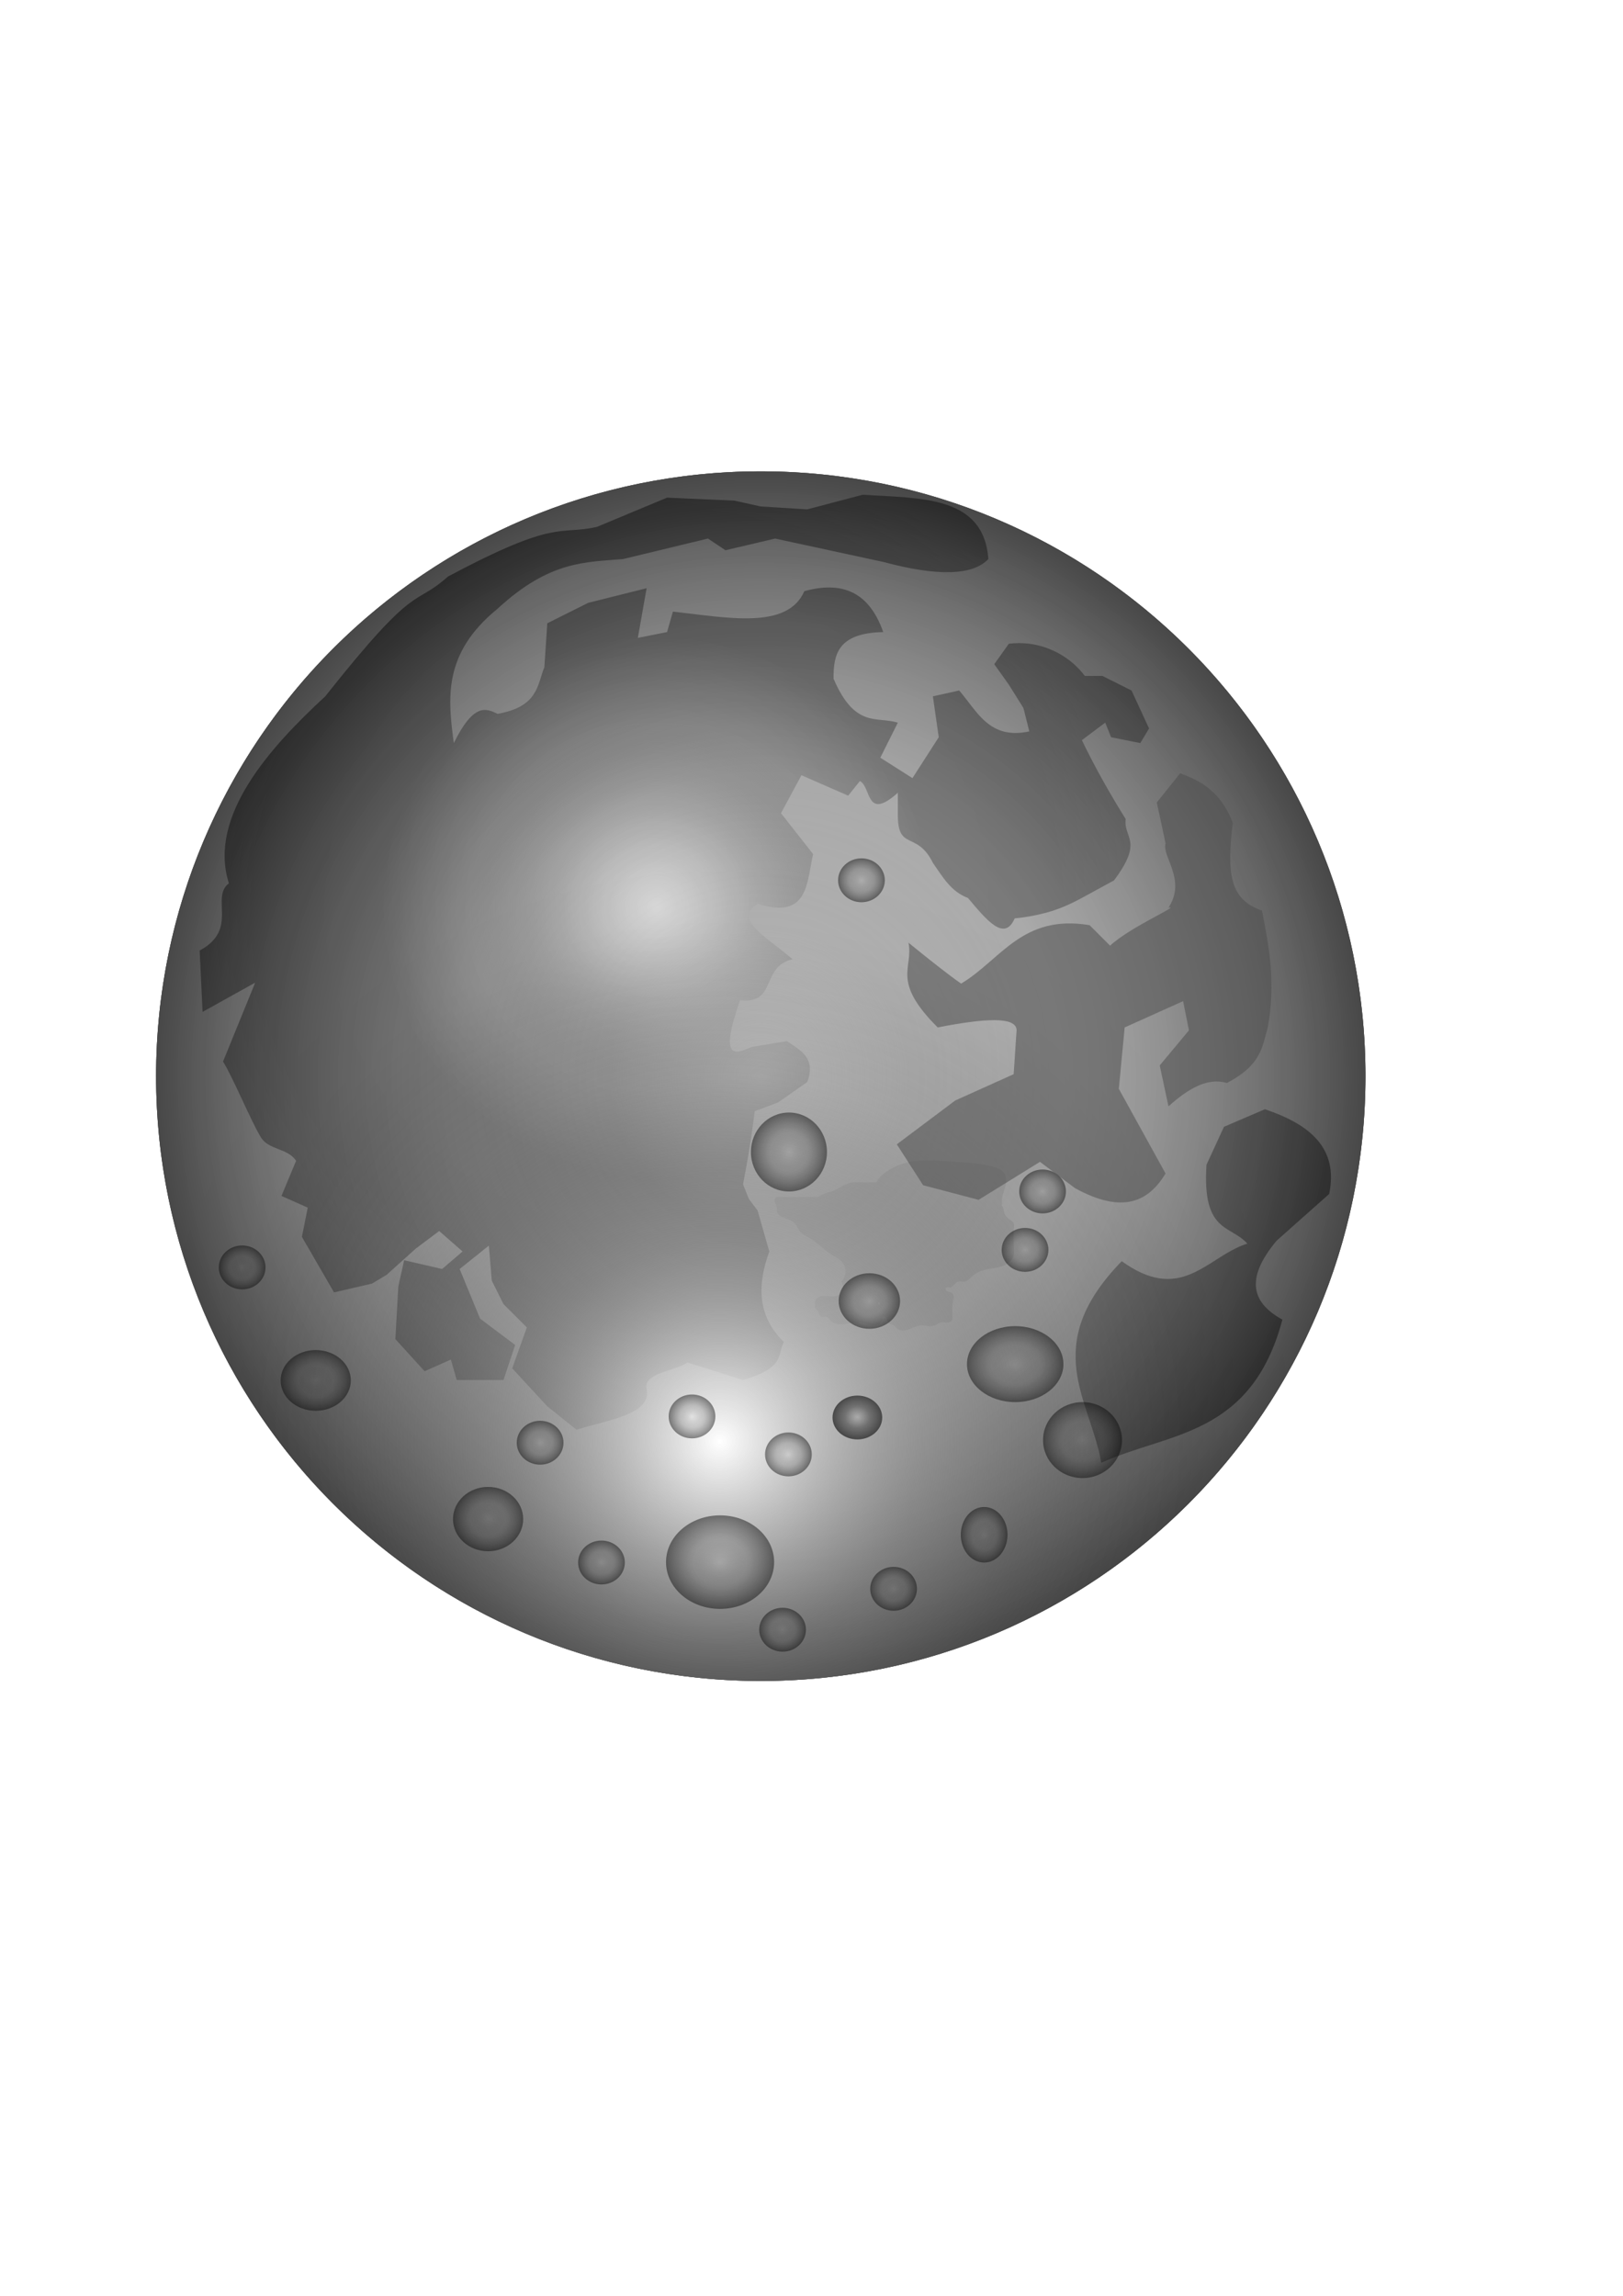 <?xml version="1.0" encoding="UTF-8" standalone="no"?>
<!-- Created with Inkscape (http://www.inkscape.org/) -->

<svg
   xmlns:dc="http://purl.org/dc/elements/1.1/"
   xmlns:cc="http://creativecommons.org/ns#"
   xmlns:rdf="http://www.w3.org/1999/02/22-rdf-syntax-ns#"
   xmlns:svg="http://www.w3.org/2000/svg"
   xmlns="http://www.w3.org/2000/svg"
   xmlns:xlink="http://www.w3.org/1999/xlink"
   xmlns:sodipodi="http://sodipodi.sourceforge.net/DTD/sodipodi-0.dtd"
   xmlns:inkscape="http://www.inkscape.org/namespaces/inkscape"
   width="210mm"
   height="297mm"
   id="svg2"
   version="1.1"
   inkscape:version="0.48.1 "
   sodipodi:docname="Moon.svg">
  <defs
     id="defs4">
    <inkscape:path-effect
       effect="spiro"
       id="path-effect5824"
       is_visible="true" />
    <linearGradient
       id="linearGradient5358">
      <stop
         style="stop-color:#707070;stop-opacity:0;"
         offset="0"
         id="stop5360" />
      <stop
         id="stop5366"
         offset="0.5"
         style="stop-color:#656565;stop-opacity:0.832;" />
      <stop
         style="stop-color:#474747;stop-opacity:1;"
         offset="1"
         id="stop5362" />
    </linearGradient>
    <linearGradient
       id="linearGradient5346">
      <stop
         style="stop-color:#050505;stop-opacity:0;"
         offset="0"
         id="stop5348" />
      <stop
         id="stop5354"
         offset="0.5"
         style="stop-color:#3c3c3c;stop-opacity:0.204;" />
      <stop
         style="stop-color:#050505;stop-opacity:0.467;"
         offset="1"
         id="stop5350" />
    </linearGradient>
    <linearGradient
       id="linearGradient5308">
      <stop
         style="stop-color:#e7e7e7;stop-opacity:0.679;"
         offset="0"
         id="stop5310" />
      <stop
         id="stop5318"
         offset="0.25"
         style="stop-color:#eeeeee;stop-opacity:0.409;" />
      <stop
         id="stop5316"
         offset="0.5"
         style="stop-color:#f0f0f0;stop-opacity:0.328;" />
      <stop
         style="stop-color:#787878;stop-opacity:0.416;"
         offset="0.75"
         id="stop5320" />
      <stop
         style="stop-color:#000000;stop-opacity:0.5;"
         offset="1"
         id="stop5312" />
    </linearGradient>
    <linearGradient
       id="linearGradient5292">
      <stop
         id="stop5294"
         offset="0"
         style="stop-color:#ffffff;stop-opacity:1;" />
      <stop
         style="stop-color:#848484;stop-opacity:0.474;"
         offset="0.338"
         id="stop5296" />
      <stop
         id="stop5298"
         offset="0.606"
         style="stop-color:#323232;stop-opacity:0.197;" />
      <stop
         style="stop-color:#000000;stop-opacity:0.102;"
         offset="0.776"
         id="stop5300" />
      <stop
         id="stop5302"
         offset="0.848"
         style="stop-color:#000000;stop-opacity:0.073;" />
      <stop
         id="stop5304"
         offset="1"
         style="stop-color:#000000;stop-opacity:0.066;" />
    </linearGradient>
    <linearGradient
       id="linearGradient5262">
      <stop
         style="stop-color:#ffffff;stop-opacity:0.708;"
         offset="0"
         id="stop5264" />
      <stop
         id="stop5270"
         offset="0.198"
         style="stop-color:#939393;stop-opacity:0.788;" />
      <stop
         style="stop-color:#323232;stop-opacity:0.409;"
         offset="0.393"
         id="stop5272" />
      <stop
         id="stop5280"
         offset="0.578"
         style="stop-color:#000000;stop-opacity:0.489;" />
      <stop
         style="stop-color:#000000;stop-opacity:0.496;"
         offset="0.848"
         id="stop5282" />
      <stop
         style="stop-color:#000000;stop-opacity:0.431;"
         offset="1"
         id="stop5266" />
    </linearGradient>
    <inkscape:path-effect
       effect="spiro"
       id="path-effect3825"
       is_visible="true" />
    <inkscape:path-effect
       effect="spiro"
       id="path-effect3820"
       is_visible="true" />
    <inkscape:path-effect
       effect="spiro"
       id="path-effect3814"
       is_visible="true" />
    <inkscape:path-effect
       effect="spiro"
       id="path-effect3785"
       is_visible="true" />
    <inkscape:path-effect
       effect="spiro"
       id="path-effect3768"
       is_visible="true" />
    <inkscape:path-effect
       effect="spiro"
       id="path-effect3764"
       is_visible="true" />
    <inkscape:path-effect
       effect="spiro"
       id="path-effect2991"
       is_visible="true" />
    <radialGradient
       inkscape:collect="always"
       xlink:href="#linearGradient5262"
       id="radialGradient5278"
       cx="319.786"
       cy="442.9"
       fx="319.786"
       fy="442.9"
       r="232.143"
       gradientTransform="matrix(1,0,0,0.985,1.429,7.238)"
       gradientUnits="userSpaceOnUse" />
    <radialGradient
       inkscape:collect="always"
       xlink:href="#linearGradient5292"
       id="radialGradient5290"
       cx="435.714"
       cy="775.219"
       fx="435.714"
       fy="775.219"
       r="295.714"
       gradientUnits="userSpaceOnUse" />
    <radialGradient
       inkscape:collect="always"
       xlink:href="#linearGradient5308"
       id="radialGradient5314"
       cx="372.047"
       cy="526.181"
       fx="372.047"
       fy="526.181"
       r="295.714"
       gradientTransform="translate(-8.7890625e-6,-1.8691406e-5)"
       gradientUnits="userSpaceOnUse" />
    <radialGradient
       inkscape:collect="always"
       xlink:href="#linearGradient5346"
       id="radialGradient5352"
       cx="352.143"
       cy="763.791"
       fx="352.143"
       fy="763.791"
       r="26.429"
       gradientTransform="matrix(1,0,0,0.865,0,103.215)"
       gradientUnits="userSpaceOnUse" />
    <radialGradient
       inkscape:collect="always"
       xlink:href="#linearGradient5358"
       id="radialGradient5364"
       cx="419.286"
       cy="693.076"
       fx="419.286"
       fy="693.076"
       r="12.143"
       gradientTransform="matrix(1,0,0,0.882,0,81.538)"
       gradientUnits="userSpaceOnUse" />
    <radialGradient
       inkscape:collect="always"
       xlink:href="#linearGradient5346"
       id="radialGradient5370"
       gradientUnits="userSpaceOnUse"
       gradientTransform="matrix(1,0,0,0.865,0,103.215)"
       cx="352.143"
       cy="763.791"
       fx="352.143"
       fy="763.791"
       r="26.429" />
    <radialGradient
       inkscape:collect="always"
       xlink:href="#linearGradient5346"
       id="radialGradient5374"
       gradientUnits="userSpaceOnUse"
       gradientTransform="matrix(1,0,0,0.865,0,103.215)"
       cx="352.143"
       cy="763.791"
       fx="352.143"
       fy="763.791"
       r="26.429" />
    <radialGradient
       inkscape:collect="always"
       xlink:href="#linearGradient5346"
       id="radialGradient5378"
       gradientUnits="userSpaceOnUse"
       gradientTransform="matrix(1,0,0,0.865,0,103.215)"
       cx="352.143"
       cy="763.791"
       fx="352.143"
       fy="763.791"
       r="26.429" />
    <radialGradient
       inkscape:collect="always"
       xlink:href="#linearGradient5346"
       id="radialGradient5382"
       gradientUnits="userSpaceOnUse"
       gradientTransform="matrix(1,0,0,0.865,0,103.215)"
       cx="352.143"
       cy="763.791"
       fx="352.143"
       fy="763.791"
       r="26.429" />
    <radialGradient
       inkscape:collect="always"
       xlink:href="#linearGradient5346"
       id="radialGradient5386"
       gradientUnits="userSpaceOnUse"
       gradientTransform="matrix(1,0,0,0.865,0,103.215)"
       cx="352.143"
       cy="763.791"
       fx="352.143"
       fy="763.791"
       r="26.429" />
    <radialGradient
       inkscape:collect="always"
       xlink:href="#linearGradient5346"
       id="radialGradient5390"
       gradientUnits="userSpaceOnUse"
       gradientTransform="matrix(1,0,0,0.865,0,103.215)"
       cx="352.143"
       cy="763.791"
       fx="352.143"
       fy="763.791"
       r="26.429" />
    <radialGradient
       inkscape:collect="always"
       xlink:href="#linearGradient5346-6"
       id="radialGradient5386-4"
       gradientUnits="userSpaceOnUse"
       gradientTransform="matrix(1,0,0,0.865,0,103.215)"
       cx="352.143"
       cy="763.791"
       fx="352.143"
       fy="763.791"
       r="26.429" />
    <linearGradient
       id="linearGradient5346-6">
      <stop
         style="stop-color:#050505;stop-opacity:0;"
         offset="0"
         id="stop5348-6" />
      <stop
         id="stop5354-4"
         offset="0.5"
         style="stop-color:#3c3c3c;stop-opacity:0.204;" />
      <stop
         style="stop-color:#050505;stop-opacity:0.467;"
         offset="1"
         id="stop5350-1" />
    </linearGradient>
    <radialGradient
       r="26.429"
       fy="763.791"
       fx="352.143"
       cy="763.791"
       cx="352.143"
       gradientTransform="matrix(1,0,0,0.865,0,103.215)"
       gradientUnits="userSpaceOnUse"
       id="radialGradient5426"
       xlink:href="#linearGradient5346-6"
       inkscape:collect="always" />
    <radialGradient
       inkscape:collect="always"
       xlink:href="#linearGradient5346-61"
       id="radialGradient5386-0"
       gradientUnits="userSpaceOnUse"
       gradientTransform="matrix(1,0,0,0.865,0,103.215)"
       cx="352.143"
       cy="763.791"
       fx="352.143"
       fy="763.791"
       r="26.429" />
    <linearGradient
       id="linearGradient5346-61">
      <stop
         style="stop-color:#050505;stop-opacity:0;"
         offset="0"
         id="stop5348-1" />
      <stop
         id="stop5354-7"
         offset="0.5"
         style="stop-color:#3c3c3c;stop-opacity:0.204;" />
      <stop
         style="stop-color:#050505;stop-opacity:0.467;"
         offset="1"
         id="stop5350-5" />
    </linearGradient>
    <radialGradient
       r="26.429"
       fy="763.791"
       fx="352.143"
       cy="763.791"
       cx="352.143"
       gradientTransform="matrix(1,0,0,0.865,0,103.215)"
       gradientUnits="userSpaceOnUse"
       id="radialGradient5426-6"
       xlink:href="#linearGradient5346-61"
       inkscape:collect="always" />
    <radialGradient
       inkscape:collect="always"
       xlink:href="#linearGradient5346-2"
       id="radialGradient5386-04"
       gradientUnits="userSpaceOnUse"
       gradientTransform="matrix(1,0,0,0.865,0,103.215)"
       cx="352.143"
       cy="763.791"
       fx="352.143"
       fy="763.791"
       r="26.429" />
    <linearGradient
       id="linearGradient5346-2">
      <stop
         style="stop-color:#050505;stop-opacity:0;"
         offset="0"
         id="stop5348-8" />
      <stop
         id="stop5354-3"
         offset="0.5"
         style="stop-color:#3c3c3c;stop-opacity:0.204;" />
      <stop
         style="stop-color:#050505;stop-opacity:0.467;"
         offset="1"
         id="stop5350-6" />
    </linearGradient>
    <radialGradient
       r="26.429"
       fy="763.791"
       fx="352.143"
       cy="763.791"
       cx="352.143"
       gradientTransform="matrix(1,0,0,0.865,0,103.215)"
       gradientUnits="userSpaceOnUse"
       id="radialGradient5426-2"
       xlink:href="#linearGradient5346-2"
       inkscape:collect="always" />
    <radialGradient
       inkscape:collect="always"
       xlink:href="#linearGradient5346-3"
       id="radialGradient5386-8"
       gradientUnits="userSpaceOnUse"
       gradientTransform="matrix(1,0,0,0.865,0,103.215)"
       cx="352.143"
       cy="763.791"
       fx="352.143"
       fy="763.791"
       r="26.429" />
    <linearGradient
       id="linearGradient5346-3">
      <stop
         style="stop-color:#050505;stop-opacity:0;"
         offset="0"
         id="stop5348-0" />
      <stop
         id="stop5354-1"
         offset="0.5"
         style="stop-color:#3c3c3c;stop-opacity:0.204;" />
      <stop
         style="stop-color:#050505;stop-opacity:0.467;"
         offset="1"
         id="stop5350-0" />
    </linearGradient>
    <radialGradient
       r="26.429"
       fy="763.791"
       fx="352.143"
       cy="763.791"
       cx="352.143"
       gradientTransform="matrix(1,0,0,0.865,0,103.215)"
       gradientUnits="userSpaceOnUse"
       id="radialGradient5426-3"
       xlink:href="#linearGradient5346-3"
       inkscape:collect="always" />
    <radialGradient
       inkscape:collect="always"
       xlink:href="#linearGradient5346-60"
       id="radialGradient5386-5"
       gradientUnits="userSpaceOnUse"
       gradientTransform="matrix(1,0,0,0.865,0,103.215)"
       cx="352.143"
       cy="763.791"
       fx="352.143"
       fy="763.791"
       r="26.429" />
    <linearGradient
       id="linearGradient5346-60">
      <stop
         style="stop-color:#050505;stop-opacity:0;"
         offset="0"
         id="stop5348-7" />
      <stop
         id="stop5354-18"
         offset="0.5"
         style="stop-color:#3c3c3c;stop-opacity:0.204;" />
      <stop
         style="stop-color:#050505;stop-opacity:0.467;"
         offset="1"
         id="stop5350-7" />
    </linearGradient>
    <radialGradient
       r="26.429"
       fy="763.791"
       fx="352.143"
       cy="763.791"
       cx="352.143"
       gradientTransform="matrix(1,0,0,0.865,0,103.215)"
       gradientUnits="userSpaceOnUse"
       id="radialGradient5426-0"
       xlink:href="#linearGradient5346-60"
       inkscape:collect="always" />
    <radialGradient
       inkscape:collect="always"
       xlink:href="#linearGradient5346-38"
       id="radialGradient5386-6"
       gradientUnits="userSpaceOnUse"
       gradientTransform="matrix(1,0,0,0.865,0,103.215)"
       cx="352.143"
       cy="763.791"
       fx="352.143"
       fy="763.791"
       r="26.429" />
    <linearGradient
       id="linearGradient5346-38">
      <stop
         style="stop-color:#050505;stop-opacity:0;"
         offset="0"
         id="stop5348-10" />
      <stop
         id="stop5354-73"
         offset="0.5"
         style="stop-color:#3c3c3c;stop-opacity:0.204;" />
      <stop
         style="stop-color:#050505;stop-opacity:0.467;"
         offset="1"
         id="stop5350-8" />
    </linearGradient>
    <radialGradient
       r="26.429"
       fy="763.791"
       fx="352.143"
       cy="763.791"
       cx="352.143"
       gradientTransform="matrix(1,0,0,0.865,0,103.215)"
       gradientUnits="userSpaceOnUse"
       id="radialGradient5426-8"
       xlink:href="#linearGradient5346-38"
       inkscape:collect="always" />
    <radialGradient
       inkscape:collect="always"
       xlink:href="#linearGradient5346-20"
       id="radialGradient5386-3"
       gradientUnits="userSpaceOnUse"
       gradientTransform="matrix(1,0,0,0.865,0,103.215)"
       cx="352.143"
       cy="763.791"
       fx="352.143"
       fy="763.791"
       r="26.429" />
    <linearGradient
       id="linearGradient5346-20">
      <stop
         style="stop-color:#050505;stop-opacity:0;"
         offset="0"
         id="stop5348-3" />
      <stop
         id="stop5354-730"
         offset="0.5"
         style="stop-color:#3c3c3c;stop-opacity:0.204;" />
      <stop
         style="stop-color:#050505;stop-opacity:0.467;"
         offset="1"
         id="stop5350-4" />
    </linearGradient>
    <radialGradient
       r="26.429"
       fy="763.791"
       fx="352.143"
       cy="763.791"
       cx="352.143"
       gradientTransform="matrix(1,0,0,0.865,0,103.215)"
       gradientUnits="userSpaceOnUse"
       id="radialGradient5426-39"
       xlink:href="#linearGradient5346-20"
       inkscape:collect="always" />
    <radialGradient
       inkscape:collect="always"
       xlink:href="#linearGradient5346-4"
       id="radialGradient5386-2"
       gradientUnits="userSpaceOnUse"
       gradientTransform="matrix(1,0,0,0.865,0,103.215)"
       cx="352.143"
       cy="763.791"
       fx="352.143"
       fy="763.791"
       r="26.429" />
    <linearGradient
       id="linearGradient5346-4">
      <stop
         style="stop-color:#050505;stop-opacity:0;"
         offset="0"
         id="stop5348-2" />
      <stop
         id="stop5354-40"
         offset="0.5"
         style="stop-color:#3c3c3c;stop-opacity:0.204;" />
      <stop
         style="stop-color:#050505;stop-opacity:0.467;"
         offset="1"
         id="stop5350-9" />
    </linearGradient>
    <radialGradient
       r="26.429"
       fy="763.791"
       fx="352.143"
       cy="763.791"
       cx="352.143"
       gradientTransform="matrix(1,0,0,0.865,0,103.215)"
       gradientUnits="userSpaceOnUse"
       id="radialGradient5426-88"
       xlink:href="#linearGradient5346-4"
       inkscape:collect="always" />
    <radialGradient
       r="26.429"
       fy="763.791"
       fx="352.143"
       cy="763.791"
       cx="352.143"
       gradientTransform="matrix(1,0,0,0.865,0,103.215)"
       gradientUnits="userSpaceOnUse"
       id="radialGradient5426-88-8"
       xlink:href="#linearGradient5346-4-9"
       inkscape:collect="always" />
    <linearGradient
       id="linearGradient5346-4-9">
      <stop
         style="stop-color:#050505;stop-opacity:0;"
         offset="0"
         id="stop5348-2-5" />
      <stop
         id="stop5354-40-4"
         offset="0.5"
         style="stop-color:#3c3c3c;stop-opacity:0.204;" />
      <stop
         style="stop-color:#050505;stop-opacity:0.467;"
         offset="1"
         id="stop5350-9-4" />
    </linearGradient>
    <radialGradient
       r="26.429"
       fy="763.791"
       fx="352.143"
       cy="763.791"
       cx="352.143"
       gradientTransform="matrix(1,0,0,0.865,0,103.215)"
       gradientUnits="userSpaceOnUse"
       id="radialGradient5614"
       xlink:href="#linearGradient5346-4-9"
       inkscape:collect="always" />
    <radialGradient
       r="26.429"
       fy="763.791"
       fx="352.143"
       cy="763.791"
       cx="352.143"
       gradientTransform="matrix(1,0,0,0.865,0,103.215)"
       gradientUnits="userSpaceOnUse"
       id="radialGradient5614-3"
       xlink:href="#linearGradient5346-4-9-8"
       inkscape:collect="always" />
    <linearGradient
       id="linearGradient5346-4-9-8">
      <stop
         style="stop-color:#050505;stop-opacity:0;"
         offset="0"
         id="stop5348-2-5-5" />
      <stop
         id="stop5354-40-4-1"
         offset="0.5"
         style="stop-color:#3c3c3c;stop-opacity:0.204;" />
      <stop
         style="stop-color:#050505;stop-opacity:0.467;"
         offset="1"
         id="stop5350-9-4-5" />
    </linearGradient>
    <radialGradient
       r="26.429"
       fy="763.791"
       fx="352.143"
       cy="763.791"
       cx="352.143"
       gradientTransform="matrix(1,0,0,0.865,0,103.215)"
       gradientUnits="userSpaceOnUse"
       id="radialGradient5651"
       xlink:href="#linearGradient5346-4-9-8"
       inkscape:collect="always" />
    <radialGradient
       r="26.429"
       fy="763.791"
       fx="352.143"
       cy="763.791"
       cx="352.143"
       gradientTransform="matrix(1,0,0,0.865,0,103.215)"
       gradientUnits="userSpaceOnUse"
       id="radialGradient5614-2"
       xlink:href="#linearGradient5346-4-9-6"
       inkscape:collect="always" />
    <linearGradient
       id="linearGradient5346-4-9-6">
      <stop
         style="stop-color:#050505;stop-opacity:0;"
         offset="0"
         id="stop5348-2-5-7" />
      <stop
         id="stop5354-40-4-9"
         offset="0.5"
         style="stop-color:#3c3c3c;stop-opacity:0.204;" />
      <stop
         style="stop-color:#050505;stop-opacity:0.467;"
         offset="1"
         id="stop5350-9-4-4" />
    </linearGradient>
    <radialGradient
       r="26.429"
       fy="763.791"
       fx="352.143"
       cy="763.791"
       cx="352.143"
       gradientTransform="matrix(1,0,0,0.865,0,103.215)"
       gradientUnits="userSpaceOnUse"
       id="radialGradient5651-7"
       xlink:href="#linearGradient5346-4-9-6"
       inkscape:collect="always" />
    <radialGradient
       r="26.429"
       fy="763.791"
       fx="352.143"
       cy="763.791"
       cx="352.143"
       gradientTransform="matrix(1,0,0,0.865,0,103.215)"
       gradientUnits="userSpaceOnUse"
       id="radialGradient5614-21"
       xlink:href="#linearGradient5346-4-9-0"
       inkscape:collect="always" />
    <linearGradient
       id="linearGradient5346-4-9-0">
      <stop
         style="stop-color:#050505;stop-opacity:0;"
         offset="0"
         id="stop5348-2-5-6" />
      <stop
         id="stop5354-40-4-8"
         offset="0.5"
         style="stop-color:#3c3c3c;stop-opacity:0.204;" />
      <stop
         style="stop-color:#050505;stop-opacity:0.467;"
         offset="1"
         id="stop5350-9-4-6" />
    </linearGradient>
    <radialGradient
       r="26.429"
       fy="763.791"
       fx="352.143"
       cy="763.791"
       cx="352.143"
       gradientTransform="matrix(1,0,0,0.865,0,103.215)"
       gradientUnits="userSpaceOnUse"
       id="radialGradient5651-3"
       xlink:href="#linearGradient5346-4-9-0"
       inkscape:collect="always" />
    <filter
       inkscape:collect="always"
       id="filter5718">
      <feGaussianBlur
         inkscape:collect="always"
         stdDeviation="1.965"
         id="feGaussianBlur5720" />
    </filter>
    <filter
       inkscape:collect="always"
       id="filter5722">
      <feGaussianBlur
         inkscape:collect="always"
         stdDeviation="1.489"
         id="feGaussianBlur5724" />
    </filter>
    <filter
       inkscape:collect="always"
       id="filter5730">
      <feGaussianBlur
         inkscape:collect="always"
         stdDeviation="1.238"
         id="feGaussianBlur5732" />
    </filter>
    <filter
       inkscape:collect="always"
       id="filter5734">
      <feGaussianBlur
         inkscape:collect="always"
         stdDeviation="1.477"
         id="feGaussianBlur5736" />
    </filter>
    <filter
       inkscape:collect="always"
       id="filter5738">
      <feGaussianBlur
         inkscape:collect="always"
         stdDeviation="1.475"
         id="feGaussianBlur5740" />
    </filter>
    <filter
       inkscape:collect="always"
       id="filter5750">
      <feGaussianBlur
         inkscape:collect="always"
         stdDeviation="1.479"
         id="feGaussianBlur5752" />
    </filter>
    <filter
       inkscape:collect="always"
       id="filter5754">
      <feGaussianBlur
         inkscape:collect="always"
         stdDeviation="1.476"
         id="feGaussianBlur5756" />
    </filter>
    <filter
       inkscape:collect="always"
       id="filter5762">
      <feGaussianBlur
         inkscape:collect="always"
         stdDeviation="1.479"
         id="feGaussianBlur5764" />
    </filter>
    <filter
       inkscape:collect="always"
       id="filter5766">
      <feGaussianBlur
         inkscape:collect="always"
         stdDeviation="1.721"
         id="feGaussianBlur5768" />
    </filter>
    <filter
       inkscape:collect="always"
       id="filter5770"
       x="-0.089"
       width="1.179"
       y="-0.103"
       height="1.207">
      <feGaussianBlur
         inkscape:collect="always"
         stdDeviation="1.967"
         id="feGaussianBlur5772" />
    </filter>
    <filter
       inkscape:collect="always"
       id="filter5774"
       x="-0.089"
       width="1.179"
       y="-0.103"
       height="1.206">
      <feGaussianBlur
         inkscape:collect="always"
         stdDeviation="1.967"
         id="feGaussianBlur5776" />
    </filter>
    <filter
       inkscape:collect="always"
       id="filter5782"
       x="-0.09"
       width="1.179"
       y="-0.104"
       height="1.207">
      <feGaussianBlur
         inkscape:collect="always"
         stdDeviation="1.974"
         id="feGaussianBlur5784" />
    </filter>
    <filter
       inkscape:collect="always"
       id="filter5786"
       x="-0.09"
       width="1.181"
       y="-0.102"
       height="1.205">
      <feGaussianBlur
         inkscape:collect="always"
         stdDeviation="0.914"
         id="feGaussianBlur5788" />
    </filter>
    <filter
       inkscape:collect="always"
       id="filter5790"
       x="-0.089"
       width="1.179"
       y="-0.103"
       height="1.207">
      <feGaussianBlur
         inkscape:collect="always"
         stdDeviation="1.967"
         id="feGaussianBlur5792" />
    </filter>
    <filter
       inkscape:collect="always"
       id="filter5794"
       x="-0.089"
       width="1.179"
       y="-0.103"
       height="1.207">
      <feGaussianBlur
         inkscape:collect="always"
         stdDeviation="1.967"
         id="feGaussianBlur5796" />
    </filter>
    <filter
       inkscape:collect="always"
       id="filter5798"
       x="-0.089"
       width="1.179"
       y="-0.103"
       height="1.207">
      <feGaussianBlur
         inkscape:collect="always"
         stdDeviation="1.967"
         id="feGaussianBlur5800" />
    </filter>
    <filter
       inkscape:collect="always"
       id="filter5810"
       x="-0.089"
       width="1.179"
       y="-0.103"
       height="1.207">
      <feGaussianBlur
         inkscape:collect="always"
         stdDeviation="1.967"
         id="feGaussianBlur5812" />
    </filter>
    <filter
       inkscape:collect="always"
       id="filter5814"
       x="-0.089"
       width="1.179"
       y="-0.103"
       height="1.207">
      <feGaussianBlur
         inkscape:collect="always"
         stdDeviation="1.967"
         id="feGaussianBlur5816" />
    </filter>
    <filter
       inkscape:collect="always"
       id="filter5818">
      <feGaussianBlur
         inkscape:collect="always"
         stdDeviation="2.304"
         id="feGaussianBlur5820" />
    </filter>
    <filter
       inkscape:collect="always"
       id="filter5862">
      <feGaussianBlur
         inkscape:collect="always"
         stdDeviation="2.504"
         id="feGaussianBlur5864" />
    </filter>
    <radialGradient
       inkscape:collect="always"
       xlink:href="#linearGradient5262"
       id="radialGradient4012"
       gradientUnits="userSpaceOnUse"
       gradientTransform="matrix(1,0,0,0.985,1.429,7.238)"
       cx="319.786"
       cy="442.9"
       fx="319.786"
       fy="442.9"
       r="232.143" />
    <radialGradient
       inkscape:collect="always"
       xlink:href="#linearGradient5308"
       id="radialGradient4014"
       gradientUnits="userSpaceOnUse"
       gradientTransform="translate(-8.7890625e-6,-1.8691406e-5)"
       cx="372.047"
       cy="526.181"
       fx="372.047"
       fy="526.181"
       r="295.714" />
    <radialGradient
       inkscape:collect="always"
       xlink:href="#linearGradient5292"
       id="radialGradient4016"
       gradientUnits="userSpaceOnUse"
       cx="435.714"
       cy="775.219"
       fx="435.714"
       fy="775.219"
       r="295.714" />
    <radialGradient
       inkscape:collect="always"
       xlink:href="#linearGradient5346"
       id="radialGradient4018"
       gradientUnits="userSpaceOnUse"
       gradientTransform="matrix(1,0,0,0.865,0,103.215)"
       cx="352.143"
       cy="763.791"
       fx="352.143"
       fy="763.791"
       r="26.429" />
    <radialGradient
       inkscape:collect="always"
       xlink:href="#linearGradient5358"
       id="radialGradient4020"
       gradientUnits="userSpaceOnUse"
       gradientTransform="matrix(1,0,0,0.882,0,81.538)"
       cx="419.286"
       cy="693.076"
       fx="419.286"
       fy="693.076"
       r="12.143" />
    <radialGradient
       inkscape:collect="always"
       xlink:href="#linearGradient5346"
       id="radialGradient4022"
       gradientUnits="userSpaceOnUse"
       gradientTransform="matrix(1,0,0,0.865,0,103.215)"
       cx="352.143"
       cy="763.791"
       fx="352.143"
       fy="763.791"
       r="26.429" />
    <radialGradient
       inkscape:collect="always"
       xlink:href="#linearGradient5346"
       id="radialGradient4024"
       gradientUnits="userSpaceOnUse"
       gradientTransform="matrix(1,0,0,0.865,0,103.215)"
       cx="352.143"
       cy="763.791"
       fx="352.143"
       fy="763.791"
       r="26.429" />
    <radialGradient
       inkscape:collect="always"
       xlink:href="#linearGradient5346"
       id="radialGradient4026"
       gradientUnits="userSpaceOnUse"
       gradientTransform="matrix(1,0,0,0.865,0,103.215)"
       cx="352.143"
       cy="763.791"
       fx="352.143"
       fy="763.791"
       r="26.429" />
    <radialGradient
       inkscape:collect="always"
       xlink:href="#linearGradient5346"
       id="radialGradient4028"
       gradientUnits="userSpaceOnUse"
       gradientTransform="matrix(1,0,0,0.865,0,103.215)"
       cx="352.143"
       cy="763.791"
       fx="352.143"
       fy="763.791"
       r="26.429" />
    <radialGradient
       inkscape:collect="always"
       xlink:href="#linearGradient5346"
       id="radialGradient4030"
       gradientUnits="userSpaceOnUse"
       gradientTransform="matrix(1,0,0,0.865,0,103.215)"
       cx="352.143"
       cy="763.791"
       fx="352.143"
       fy="763.791"
       r="26.429" />
    <radialGradient
       inkscape:collect="always"
       xlink:href="#linearGradient5346"
       id="radialGradient4032"
       gradientUnits="userSpaceOnUse"
       gradientTransform="matrix(1,0,0,0.865,0,103.215)"
       cx="352.143"
       cy="763.791"
       fx="352.143"
       fy="763.791"
       r="26.429" />
    <radialGradient
       inkscape:collect="always"
       xlink:href="#linearGradient5346-6"
       id="radialGradient4034"
       gradientUnits="userSpaceOnUse"
       gradientTransform="matrix(1,0,0,0.865,0,103.215)"
       cx="352.143"
       cy="763.791"
       fx="352.143"
       fy="763.791"
       r="26.429" />
    <radialGradient
       inkscape:collect="always"
       xlink:href="#linearGradient5346-61"
       id="radialGradient4036"
       gradientUnits="userSpaceOnUse"
       gradientTransform="matrix(1,0,0,0.865,0,103.215)"
       cx="352.143"
       cy="763.791"
       fx="352.143"
       fy="763.791"
       r="26.429" />
    <radialGradient
       inkscape:collect="always"
       xlink:href="#linearGradient5346-2"
       id="radialGradient4038"
       gradientUnits="userSpaceOnUse"
       gradientTransform="matrix(1,0,0,0.865,0,103.215)"
       cx="352.143"
       cy="763.791"
       fx="352.143"
       fy="763.791"
       r="26.429" />
    <radialGradient
       inkscape:collect="always"
       xlink:href="#linearGradient5346-3"
       id="radialGradient4040"
       gradientUnits="userSpaceOnUse"
       gradientTransform="matrix(1,0,0,0.865,0,103.215)"
       cx="352.143"
       cy="763.791"
       fx="352.143"
       fy="763.791"
       r="26.429" />
    <radialGradient
       inkscape:collect="always"
       xlink:href="#linearGradient5346-60"
       id="radialGradient4042"
       gradientUnits="userSpaceOnUse"
       gradientTransform="matrix(1,0,0,0.865,0,103.215)"
       cx="352.143"
       cy="763.791"
       fx="352.143"
       fy="763.791"
       r="26.429" />
    <radialGradient
       inkscape:collect="always"
       xlink:href="#linearGradient5346-38"
       id="radialGradient4044"
       gradientUnits="userSpaceOnUse"
       gradientTransform="matrix(1,0,0,0.865,0,103.215)"
       cx="352.143"
       cy="763.791"
       fx="352.143"
       fy="763.791"
       r="26.429" />
    <radialGradient
       inkscape:collect="always"
       xlink:href="#linearGradient5346-20"
       id="radialGradient4046"
       gradientUnits="userSpaceOnUse"
       gradientTransform="matrix(1,0,0,0.865,0,103.215)"
       cx="352.143"
       cy="763.791"
       fx="352.143"
       fy="763.791"
       r="26.429" />
    <radialGradient
       inkscape:collect="always"
       xlink:href="#linearGradient5346-4-9"
       id="radialGradient4048"
       gradientUnits="userSpaceOnUse"
       gradientTransform="matrix(1,0,0,0.865,0,103.215)"
       cx="352.143"
       cy="763.791"
       fx="352.143"
       fy="763.791"
       r="26.429" />
    <radialGradient
       inkscape:collect="always"
       xlink:href="#linearGradient5346-4-9-8"
       id="radialGradient4050"
       gradientUnits="userSpaceOnUse"
       gradientTransform="matrix(1,0,0,0.865,0,103.215)"
       cx="352.143"
       cy="763.791"
       fx="352.143"
       fy="763.791"
       r="26.429" />
    <radialGradient
       inkscape:collect="always"
       xlink:href="#linearGradient5346-4-9-6"
       id="radialGradient4052"
       gradientUnits="userSpaceOnUse"
       gradientTransform="matrix(1,0,0,0.865,0,103.215)"
       cx="352.143"
       cy="763.791"
       fx="352.143"
       fy="763.791"
       r="26.429" />
    <radialGradient
       inkscape:collect="always"
       xlink:href="#linearGradient5346-4-9-0"
       id="radialGradient4054"
       gradientUnits="userSpaceOnUse"
       gradientTransform="matrix(1,0,0,0.865,0,103.215)"
       cx="352.143"
       cy="763.791"
       fx="352.143"
       fy="763.791"
       r="26.429" />
    <filter
       inkscape:collect="always"
       id="filter4060">
      <feGaussianBlur
         inkscape:collect="always"
         stdDeviation="8.871"
         id="feGaussianBlur4062" />
    </filter>
  </defs>
  <sodipodi:namedview
     id="base"
     pagecolor="#ffffff"
     bordercolor="#666666"
     borderopacity="1.0"
     inkscape:pageopacity="0.0"
     inkscape:pageshadow="2"
     inkscape:zoom="0.80665053"
     inkscape:cx="233.86856"
     inkscape:cy="509.03824"
     inkscape:document-units="px"
     inkscape:current-layer="layer1"
     showgrid="false"
     inkscape:window-width="1366"
     inkscape:window-height="706"
     inkscape:window-x="-8"
     inkscape:window-y="-8"
     inkscape:window-maximized="1" />
  <g
     inkscape:label="Capa 1"
     inkscape:groupmode="layer"
     id="layer1">
    <path
       sodipodi:type="arc"
       style="fill:#000000;fill-opacity:1;fill-rule:evenodd;stroke:none;filter:url(#filter4060)"
       id="path3168"
       sodipodi:cx="455.71429"
       sodipodi:cy="596.64789"
       sodipodi:rx="295.71429"
       sodipodi:ry="295.71429"
       d="m 751.429,596.648 a 295.714,295.714 0 1 1 -591.429,0 295.714,295.714 0 1 1 591.429,0 z"
       transform="translate(-83.667,-70.467)" />
    <g
       id="g3940"
       transform="translate(7.1093751e-7,1.3085937e-6)">
      <path
         inkscape:connector-curvature="0"
         id="path2987"
         d="m 667.762,526.181 c 0,163.318 -132.396,295.714 -295.714,295.714 -163.318,0 -295.714,-132.396 -295.714,-295.714 0,-163.319 132.396,-295.714 295.714,-295.714 163.319,0 295.714,132.396 295.714,295.714 z"
         style="fill:#999999;fill-rule:evenodd;stroke:none" />
      <path
         inkscape:connector-curvature="0"
         inkscape:original-d="m 411.42857,626.6479 c -2.28665,-2.69997 1.71499,-7.14169 0,-10 -0.88335,-1.47226 -2.88859,-1.8592 -4.28571,-2.85715 -3.87492,-2.7678 -7.55365,-5.80362 -11.42857,-8.57142 -1.39713,-0.99795 -3.07167,-1.6431 -4.28572,-2.85715 -1.21405,-1.21405 -1.53816,-3.18656 -2.85714,-4.28571 -1.636,-1.36333 -3.94236,-1.67586 -5.71429,-2.85714 -1.12066,-0.74711 -2.11003,-1.73648 -2.85714,-2.85715 -0.26414,-0.39621 0,-0.95238 0,-1.42857 0,-1.26574 -0.44327,-4.82775 0,-5.71428 0.21296,-0.42592 0.95238,0 1.42857,0 2.85714,0 5.71429,0 8.57143,0 4.28571,0 8.57143,0 12.85714,0 0.43421,0 7.83801,-0.36672 8.57143,0 0.60234,0.30116 0.95238,0.95238 1.42857,1.42857 0.95238,0.95238 2.11004,1.73648 2.85715,2.85714 0.41745,0.62618 0,5.40337 0,5.71429 0,1.26573 0.44326,4.82775 0,5.71428 -0.21296,0.42592 -0.97682,-0.15058 -1.42858,0 -0.95238,0.47619 -1.90476,0.95238 -2.85714,1.42857 -0.47619,0 -0.97682,-0.15058 -1.42857,0 -1.01015,0.33672 -1.84699,1.09186 -2.85714,1.42857 -0.42425,0.14142 -6.84965,0.14661 -7.14286,0 -0.60234,-0.30117 -1.21561,-0.78969 -1.42857,-1.42857 -0.48317,-1.44949 0,-5.3901 0,-7.14285 0,-1.42858 0,-2.85715 0,-4.28572 0,-0.95238 -0.49,-2.04048 0,-2.85714 2.97241,-4.95403 4.14161,-3.94236 8.57143,-5.71429 3.36717,-1.34687 6.50122,-3.3315 10,-4.28571 1.83764,-0.50118 3.80952,0 5.71428,0 4.76191,0 9.52381,0 14.28572,0 1.9364,0 7.01204,-0.26163 7.14285,0 0.42801,0.85602 0,5.79183 0,7.14286 0,1.9364 0.26164,7.01204 0,7.14285 -2.85714,1.42857 -2.14285,-0.71428 -4.28571,0 -1.01015,0.33672 -1.84699,1.09186 -2.85714,1.42857 -0.37353,0.12451 -4.04325,0.24247 -4.28572,0 -0.33671,-0.33671 0.33672,-1.09185 0,-1.42857 -0.75292,-0.75292 -2.2665,-0.54261 -2.85714,-1.42857 -0.52829,-0.79243 0.23099,-1.9332 0,-2.85714 -0.25825,-1.033 -1.17032,-1.82414 -1.42857,-2.85714 -0.11884,-0.47537 -0.22405,-6.69477 0,-7.14286 2.29852,-4.59705 2.03422,-3.87425 5.71428,-5.71429 1.90477,-0.95238 3.67451,-2.24521 5.71429,-2.85714 8.65847,-2.59754 18.25268,-1.42857 27.14286,-1.42857 7.29289,0 13.40373,-0.44099 20,2.85714 0.95238,0.47619 2.10422,0.67565 2.85714,1.42857 2.2192,2.21921 1.42857,5.82146 1.42857,8.57143 0,5.58064 0.42592,0.15082 -1.42857,5.71429 -0.15058,0.45175 0.15058,0.97681 0,1.42857 -0.8443,2.53289 -5.0095,7.14919 -7.14286,8.57143 -0.62009,0.41339 -6.20608,0 -7.14285,0 -0.95238,0 -1.90477,0 -2.85715,0 -0.95238,0 -2.0053,0.42591 -2.85714,0 -0.42592,-0.21296 0,-0.95238 0,-1.42857 0,-0.4762 0,-0.95239 0,-1.42858 0,-0.95238 0,-1.90476 0,-2.85714 0,-0.47619 -0.21296,-1.00265 0,-1.42857 1.68668,-3.37336 7.05652,-2.85714 10,-2.85714 0.95238,0 1.92326,-0.18678 2.85714,0 1.47661,0.29532 2.88757,0.86931 4.28572,1.42857 0.98863,0.39545 2.21826,0.57673 2.85714,1.42857 0.90351,1.20468 0.65382,2.99446 1.42857,4.28571 0.69296,1.15494 1.90476,1.90477 2.85714,2.85715 0.4762,0.47619 1.26524,0.77524 1.42858,1.42857 0.34648,1.38592 0,2.85714 0,4.28571 0,1.42857 0,2.85715 0,4.28572 0,0.64078 0.37183,6.64708 0,7.14285 -2.14278,2.85704 -11.72525,6.00487 -14.28572,7.14286 -1.94604,0.86491 -3.86528,1.80057 -5.71428,2.85714 -1.49072,0.85184 -2.69159,2.2195 -4.28572,2.85715 -0.88426,0.3537 -1.9332,-0.23099 -2.85714,0 -6.89849,1.72462 0.0708,0.67888 -4.28572,2.85714 -0.42591,0.21296 -1.42857,-0.47619 -1.42857,0 0,1.34687 2.25481,1.65247 2.85715,2.85714 0.45955,0.91911 0,5.96581 0,7.14286 0,0.95238 0,1.90476 0,2.85714 0,0.95238 0.52828,2.06472 0,2.85715 -0.59065,0.88596 -1.82414,1.17032 -2.85715,1.42857 -0.92394,0.23098 -1.93319,-0.23099 -2.85714,0 -1.033,0.25825 -1.81303,1.21974 -2.85714,1.42857 -1.7253,0.34506 -5.22953,-0.38267 -7.14286,0 -1.4766,0.29532 -2.80911,1.13325 -4.28571,1.42857 -0.59414,0.11883 -6.62179,0.26054 -7.14286,0 -0.60234,-0.30117 -0.86824,-1.05502 -1.42857,-1.42857 -0.88597,-0.59064 -2.10422,-0.67565 -2.85715,-1.42857 -0.75292,-0.75293 -0.67564,-2.10422 -1.42857,-2.85715 -0.33671,-0.33671 -1.09185,0.33672 -1.42857,0 C 429.57408,641.93626 430,640.3397 430,638.07647 c 0,-0.47619 -0.47619,-1.42857 0,-1.42857 0.47619,0 -0.21296,1.00265 0,1.42857 0.30117,0.60234 1.1274,0.82623 1.42857,1.42857 0.42155,0.84309 0,3.32553 0,4.28571 0,0.47619 0.33672,1.09186 0,1.42858 -2.36938,2.36938 -7.13195,1.42857 -10,1.42857 -5.33252,0 -10.61828,0.60983 -15.71428,-1.42857 -0.62527,-0.25011 -0.7897,-1.21562 -1.42858,-1.42858 -0.9035,-0.30117 -1.95363,0.30117 -2.85714,0 -2.84278,-0.94759 -0.66667,-1.33333 -1.42857,-2.85714 -0.30117,-0.60234 -1.1274,-0.82623 -1.42857,-1.42857 -0.21296,-0.42592 0,-0.95238 0,-1.42857 0,-0.47619 -0.33672,-1.09186 0,-1.42857 0.98525,-0.98526 6.399,-2.67118 7.14286,-2.85715 0.92394,-0.23098 2.36714,0.81666 2.85714,0 1.31935,-2.19892 1.90476,-4.7619 2.85714,-7.14285 z"
         inkscape:path-effect="#path-effect5824"
         id="path5822"
         d="m 411.429,626.648 c 1.299,-1.315 2.053,-3.152 2.053,-5 0,-1.848 -0.754,-3.685 -2.053,-5 -1.21,-1.225 -2.812,-1.965 -4.286,-2.857 -4.079,-2.469 -7.294,-6.198 -11.429,-8.571 -1.497,-0.859 -3.142,-1.564 -4.286,-2.857 -1.14,-1.29 -1.665,-3.044 -2.857,-4.286 -0.744,-0.775 -1.708,-1.305 -2.699,-1.72 -0.991,-0.415 -2.023,-0.727 -3.015,-1.138 -0.653,-0.27 -1.297,-0.589 -1.828,-1.056 -0.531,-0.467 -0.943,-1.099 -1.029,-1.801 -0.058,-0.473 0.032,-0.953 0,-1.429 -0.035,-0.537 -0.224,-1.052 -0.438,-1.545 -0.214,-0.494 -0.456,-0.978 -0.608,-1.494 -0.152,-0.516 -0.209,-1.077 -0.049,-1.59 0.08,-0.257 0.215,-0.498 0.402,-0.691 0.188,-0.193 0.429,-0.336 0.692,-0.393 0.233,-0.051 0.475,-0.036 0.713,-0.022 0.238,0.014 0.477,0.022 0.715,0.022 2.857,0 5.714,0 8.571,0 4.286,0 8.571,0 12.857,0 1.453,0 2.901,-0.144 4.336,-0.375 0.717,-0.115 1.44,-0.226 2.167,-0.209 0.726,0.017 1.469,0.174 2.069,0.584 0.558,0.381 0.953,0.949 1.429,1.429 0.478,0.482 1.038,0.874 1.559,1.309 0.521,0.436 1.013,0.931 1.298,1.548 0.202,0.437 0.291,0.921 0.309,1.402 0.018,0.481 -0.033,0.963 -0.102,1.44 -0.137,0.954 -0.344,1.918 -0.207,2.872 0.147,1.026 0.68,1.959 0.904,2.971 0.112,0.506 0.144,1.04 0.009,1.54 -0.068,0.25 -0.177,0.49 -0.331,0.699 -0.154,0.209 -0.352,0.386 -0.582,0.505 -0.439,0.228 -0.989,0.228 -1.429,0 l -2.857,1.429 c -0.469,-0.101 -0.96,-0.101 -1.429,0 -1.046,0.225 -1.916,0.92 -2.857,1.429 -1.097,0.593 -2.332,0.941 -3.579,0.958 -1.247,0.017 -2.503,-0.303 -3.564,-0.958 -0.58,-0.358 -1.11,-0.826 -1.429,-1.429 -0.281,-0.532 -0.384,-1.143 -0.396,-1.745 -0.011,-0.602 0.064,-1.202 0.142,-1.799 0.156,-1.194 0.253,-2.395 0.253,-3.599 l 0,-4.286 c 0,-0.953 -0.134,-1.913 0,-2.857 0.128,-0.9 0.582,-1.735 1.2,-2.401 0.618,-0.666 1.393,-1.172 2.214,-1.562 1.641,-0.78 3.458,-1.108 5.158,-1.751 1.705,-0.645 3.272,-1.598 4.883,-2.45 1.611,-0.852 3.308,-1.617 5.117,-1.836 1.892,-0.228 3.808,0 5.714,0 l 14.286,0 c 1.216,0 2.426,-0.133 3.623,-0.346 0.598,-0.107 1.202,-0.209 1.81,-0.193 0.608,0.016 1.231,0.164 1.71,0.539 0.494,0.387 0.791,0.989 0.897,1.608 0.106,0.619 0.035,1.256 -0.104,1.868 -0.277,1.225 -0.827,2.412 -0.793,3.667 0.034,1.279 0.669,2.457 0.97,3.7 0.151,0.622 0.217,1.276 0.08,1.901 -0.069,0.312 -0.188,0.615 -0.364,0.882 -0.176,0.267 -0.409,0.498 -0.686,0.659 -0.314,0.183 -0.676,0.273 -1.039,0.298 -0.363,0.025 -0.727,-0.011 -1.086,-0.067 -0.718,-0.112 -1.438,-0.302 -2.161,-0.231 -0.537,0.053 -1.053,0.249 -1.525,0.51 -0.472,0.261 -0.905,0.588 -1.332,0.918 -0.347,0.268 -0.691,0.541 -1.067,0.767 -0.375,0.226 -0.785,0.406 -1.218,0.473 -0.433,0.066 -0.893,0.013 -1.275,-0.203 -0.191,-0.108 -0.36,-0.255 -0.488,-0.433 -0.128,-0.178 -0.213,-0.388 -0.239,-0.605 -0.028,-0.238 0.014,-0.478 0.043,-0.717 0.028,-0.238 0.041,-0.487 -0.043,-0.712 -0.096,-0.259 -0.314,-0.46 -0.559,-0.588 -0.246,-0.127 -0.52,-0.189 -0.792,-0.237 -0.272,-0.049 -0.548,-0.086 -0.811,-0.17 -0.263,-0.084 -0.518,-0.22 -0.695,-0.433 -0.157,-0.189 -0.243,-0.43 -0.274,-0.673 -0.031,-0.244 -0.009,-0.491 0.034,-0.733 0.085,-0.484 0.251,-0.959 0.241,-1.45 -0.012,-0.54 -0.238,-1.054 -0.521,-1.514 -0.283,-0.46 -0.626,-0.881 -0.907,-1.343 -0.646,-1.062 -0.947,-2.319 -0.922,-3.562 0.024,-1.243 0.366,-2.47 0.922,-3.581 1.221,-2.439 3.41,-4.255 5.714,-5.714 1.802,-1.141 3.715,-2.112 5.714,-2.857 8.562,-3.192 18.029,-2.085 27.143,-1.429 6.737,0.485 13.594,0.718 20,2.857 1.016,0.339 2.038,0.738 2.857,1.429 1.173,0.989 1.817,2.506 1.979,4.031 0.162,1.526 -0.12,3.067 -0.55,4.54 -0.553,1.891 -1.358,3.746 -1.429,5.714 -0.017,0.476 0.009,0.952 0,1.429 -0.04,2.017 -0.752,4.022 -2.031,5.582 -1.279,1.56 -3.123,2.657 -5.112,2.989 -1.176,0.196 -2.377,0.139 -3.568,0.086 -1.191,-0.053 -2.383,-0.086 -3.575,-0.086 l -2.857,0 c -0.251,0 -0.503,0.006 -0.751,0.045 -0.248,0.039 -0.49,0.109 -0.731,0.177 -0.242,0.068 -0.489,0.133 -0.74,0.12 -0.125,-0.007 -0.251,-0.034 -0.363,-0.09 -0.112,-0.056 -0.211,-0.143 -0.272,-0.253 -0.058,-0.105 -0.08,-0.228 -0.082,-0.348 -0.002,-0.12 0.013,-0.241 0.029,-0.36 0.033,-0.239 0.053,-0.479 0.053,-0.72 l 0,-1.429 0,-2.857 c 0,-0.476 -0.045,-0.954 0,-1.429 0.046,-0.482 0.217,-0.95 0.477,-1.359 0.26,-0.409 0.608,-0.759 1.005,-1.038 0.793,-0.558 1.762,-0.823 2.729,-0.898 1.932,-0.151 3.851,0.418 5.79,0.438 0.953,0.01 1.911,-0.113 2.857,0 1.5,0.179 2.86,0.932 4.286,1.429 0.509,0.177 1.03,0.323 1.527,0.533 0.497,0.21 0.974,0.491 1.33,0.896 0.503,0.571 0.722,1.334 0.871,2.08 0.149,0.746 0.245,1.513 0.558,2.206 0.281,0.622 0.726,1.158 1.23,1.618 0.504,0.46 1.066,0.85 1.627,1.239 0.28,0.194 0.561,0.39 0.813,0.62 0.252,0.23 0.474,0.498 0.615,0.809 0.149,0.328 0.203,0.693 0.208,1.053 0.006,0.36 -0.034,0.719 -0.075,1.077 -0.082,0.716 -0.133,1.435 -0.133,2.156 l 0,4.286 c 0,1.194 0.048,2.387 0.125,3.578 0.077,1.191 0.158,2.405 -0.125,3.565 -0.335,1.371 -1.187,2.584 -2.268,3.493 -1.081,0.908 -2.381,1.527 -3.726,1.956 -2.69,0.858 -5.561,0.979 -8.292,1.694 -2.078,0.544 -4.091,1.45 -5.714,2.857 -0.661,0.574 -1.253,1.225 -1.935,1.775 -0.682,0.549 -1.479,1.002 -2.351,1.082 -0.477,0.044 -0.955,-0.025 -1.432,-0.07 -0.477,-0.045 -0.966,-0.066 -1.425,0.07 -0.423,0.125 -0.798,0.377 -1.127,0.67 -0.329,0.293 -0.618,0.628 -0.919,0.949 -0.301,0.322 -0.619,0.633 -0.992,0.868 -0.373,0.235 -0.808,0.389 -1.248,0.37 -0.242,-0.011 -0.479,-0.073 -0.72,-0.101 -0.241,-0.028 -0.498,-0.019 -0.708,0.101 -0.181,0.104 -0.313,0.286 -0.369,0.487 -0.056,0.201 -0.039,0.42 0.033,0.616 0.072,0.196 0.198,0.37 0.351,0.512 0.153,0.142 0.333,0.253 0.523,0.341 0.379,0.176 0.793,0.258 1.196,0.369 0.403,0.111 0.809,0.256 1.123,0.532 0.232,0.203 0.403,0.47 0.514,0.757 0.111,0.287 0.162,0.595 0.174,0.903 0.023,0.615 -0.108,1.225 -0.244,1.826 -0.272,1.201 -0.444,2.425 -0.444,3.657 l 0,2.857 c 0,0.479 0.026,0.957 0.069,1.434 0.043,0.477 0.086,0.971 -0.069,1.423 -0.093,0.27 -0.256,0.514 -0.462,0.712 -0.205,0.198 -0.452,0.352 -0.715,0.463 -0.526,0.222 -1.11,0.271 -1.681,0.254 -0.956,-0.029 -1.93,-0.233 -2.857,0 -0.518,0.13 -0.992,0.391 -1.451,0.665 -0.458,0.274 -0.911,0.565 -1.406,0.763 -1.115,0.447 -2.363,0.396 -3.556,0.254 -1.193,-0.143 -2.391,-0.37 -3.587,-0.254 -1.505,0.147 -2.897,0.828 -4.286,1.429 -1.158,0.501 -2.359,0.958 -3.617,1.056 -0.629,0.049 -1.269,0.007 -1.877,-0.162 -0.608,-0.169 -1.184,-0.467 -1.649,-0.894 -0.497,-0.457 -0.866,-1.056 -1.429,-1.429 -0.45,-0.298 -0.987,-0.426 -1.5,-0.594 -0.256,-0.084 -0.51,-0.18 -0.745,-0.313 -0.235,-0.133 -0.451,-0.304 -0.612,-0.521 -0.164,-0.221 -0.265,-0.483 -0.338,-0.749 -0.073,-0.266 -0.119,-0.538 -0.185,-0.805 -0.065,-0.268 -0.151,-0.533 -0.296,-0.768 -0.144,-0.234 -0.353,-0.437 -0.61,-0.535 -0.224,-0.086 -0.472,-0.088 -0.711,-0.067 -0.239,0.021 -0.477,0.065 -0.717,0.067 -0.608,0.006 -1.206,-0.263 -1.638,-0.692 -0.432,-0.429 -0.701,-1.008 -0.796,-1.609 -0.095,-0.601 -0.023,-1.222 0.164,-1.801 0.187,-0.579 0.486,-1.117 0.841,-1.612 0.085,-0.118 0.172,-0.234 0.246,-0.359 0.074,-0.125 0.134,-0.26 0.157,-0.403 0.023,-0.143 0.007,-0.295 -0.062,-0.423 -0.035,-0.064 -0.083,-0.12 -0.141,-0.163 -0.058,-0.043 -0.127,-0.072 -0.199,-0.081 -0.079,-0.01 -0.161,0.004 -0.234,0.038 -0.072,0.034 -0.135,0.087 -0.183,0.152 -0.095,0.129 -0.127,0.298 -0.104,0.456 0.022,0.158 0.095,0.307 0.19,0.436 0.095,0.129 0.211,0.24 0.331,0.346 0.506,0.449 1.093,0.84 1.429,1.429 0.18,0.316 0.277,0.675 0.315,1.036 0.037,0.362 0.016,0.727 -0.029,1.088 -0.09,0.722 -0.276,1.434 -0.286,2.161 -0.007,0.477 0.063,0.956 0,1.429 -0.063,0.475 -0.26,0.928 -0.548,1.311 -0.288,0.382 -0.665,0.695 -1.085,0.925 -0.84,0.461 -1.831,0.588 -2.785,0.516 -1.91,-0.144 -3.688,-1.036 -5.581,-1.323 -2.714,-0.411 -5.439,0.44 -8.163,0.773 -1.362,0.166 -2.758,0.201 -4.094,-0.113 -1.336,-0.315 -2.615,-1.004 -3.457,-2.088 -0.21,-0.27 -0.392,-0.563 -0.613,-0.824 -0.221,-0.261 -0.49,-0.496 -0.815,-0.604 -0.23,-0.077 -0.477,-0.088 -0.719,-0.066 -0.241,0.022 -0.478,0.075 -0.716,0.123 -0.237,0.048 -0.477,0.092 -0.719,0.094 -0.242,0.002 -0.489,-0.038 -0.703,-0.151 -0.242,-0.127 -0.431,-0.339 -0.566,-0.576 -0.135,-0.237 -0.22,-0.499 -0.289,-0.763 -0.07,-0.264 -0.126,-0.531 -0.209,-0.791 -0.083,-0.26 -0.195,-0.514 -0.364,-0.728 -0.212,-0.267 -0.502,-0.457 -0.772,-0.664 -0.27,-0.207 -0.534,-0.447 -0.657,-0.765 -0.086,-0.224 -0.096,-0.471 -0.078,-0.711 0.018,-0.24 0.062,-0.477 0.078,-0.717 0.031,-0.476 -0.049,-0.955 0,-1.429 0.074,-0.715 0.447,-1.382 0.971,-1.874 0.524,-0.492 1.191,-0.816 1.887,-0.995 1.392,-0.358 2.858,-0.154 4.285,0.011 0.951,0.11 1.922,0.202 2.857,0 1.478,-0.319 2.767,-1.408 3.328,-2.812 0.561,-1.404 0.379,-3.081 -0.471,-4.331"
         style="opacity:0.844;fill:#666666;fill-opacity:0.519;stroke:none;filter:url(#filter5862)" />
      <path
         sodipodi:nodetypes="cccccccccccccccccccccccsccccccccssccssccccccccccccccccccscccccccsccccccccccccccccccccccccccccsccccccccccccccccccccc"
         inkscape:connector-curvature="0"
         id="path3812"
         d="m 221.929,363.324 c 9.597,-19.486 15.559,-17.162 21.429,-14.286 19.803,-3.558 19.298,-13.885 22.857,-22.857 l 1.429,-21.429 20,-10 28.571,-7.143 -4.286,24.286 14.286,-2.857 2.857,-10 c 26.644,2.925 55.939,9.031 64.286,-10 21.198,-5.844 32.582,3.032 38.571,20 -22.393,0.47 -24.388,11.139 -24.286,22.857 10.476,24.262 20.952,18.261 31.429,21.429 L 430.5,370.467 l 15.714,10 12.857,-20 -2.857,-20 12.857,-2.857 c 8.839,10.12 14.661,24.261 34.286,20 L 500.5,346.181 l -7.143,-11.429 -7.143,-10 7.143,-10 c 3.316,-0.415 6.684,-0.415 10,0 10.656,1.334 20.68,7.138 27.143,15.714 l 8.571,0 14.286,7.143 8.571,18.571 -4.286,7.143 -14.286,-2.857 -2.857,-7.143 -11.429,8.571 c 1.392,2.875 2.821,5.733 4.286,8.571 2.737,5.303 5.601,10.539 8.571,15.714 2.765,4.816 5.623,9.579 8.571,14.286 -1.179,9.456 8.98,10.408 -5.714,30 l -15.714,8.571 c -5.45,2.973 -11.153,5.512 -17.143,7.143 -5.143,1.4 -10.407,2.357 -15.714,2.857 -5.092,11.831 -14.066,0.366 -22.857,-10 -8.364,-3.064 -12.42,-10.437 -17.143,-17.143 -7.952,-16.099 -17.448,-5.295 -17.143,-24.286 l 0,-10 c -15.825,14.153 -12.889,-2.962 -18.571,-5.714 l -5.714,7.143 -22.857,-10 -10,18.571 15.714,20 c -3.245,13.898 -2.098,32.188 -27.143,24.286 -12.139,7.581 3.46,15.456 17.143,27.143 -15.753,3.442 -7.54,22.097 -25.714,20 -10.551,30.039 -2.304,26.242 5.714,22.857 l 17.143,-2.857 c 6.634,4.466 14.399,8.178 10,20 l -14.286,10 -11.429,4.286 c -0.811,6.686 -1.764,13.355 -2.857,20 -0.865,5.254 -1.817,10.493 -2.857,15.714 l 2.857,7.143 4.286,5.714 5.714,20 c -5.978,16.434 -5.869,31.65 7.143,44.286 -3.444,6.19 0.986,12.381 -20,18.571 l -27.143,-8.571 c -6.597,4.393 -21.68,5.111 -20,12.857 2.724,12.562 -18.87,15.168 -34.286,20 L 267.643,687.61 250.5,669.038 l 7.143,-20 -11.429,-11.429 -5.714,-11.429 -1.429,-17.143 -14.286,11.429 10,24.286 17.143,12.857 -5.714,17.143 -22.857,0 -2.857,-10 -12.857,5.714 -14.286,-15.714 1.429,-25.714 2.857,-12.857 18.571,4.286 10,-8.571 -11.429,-10 -11.429,8.571 -14.286,12.857 -7.143,4.286 -18.571,4.286 -15.714,-27.143 2.857,-14.286 -12.857,-5.714 7.143,-17.143 c -3.79,-6.202 -13.314,-5.25 -17.143,-11.429 -4.733,-7.637 -13.78,-29.542 -18.571,-37.143 l 15.714,-38.571 -25.714,14.286 -1.429,-30 c 19.246,-10.314 5.103,-25.933 14.286,-32.857 -10.391,-32.759 20.152,-66.564 47.143,-91.429 45.515,-57.483 42.535,-43.087 60,-58.571 53.474,-28.527 54.097,-20.058 72.857,-24.286 l 34.286,-14.286 32.857,1.429 12.857,2.857 22.857,1.429 27.143,-7.143 c 28.015,1.861 59.107,0.204 61.429,31.429 -7.645,8.075 -24.736,8.592 -51.429,1.429 l -52.857,-11.429 -24.286,5.714 -8.571,-5.714 -41.429,10 c -18.33,1.658 -35.76,0.613 -61.429,24.286 -26.89,21.905 -24.315,43.81 -21.429,65.714"
         style="fill:url(#radialGradient4012);fill-opacity:1;stroke:none;filter:url(#filter5818)" />
      <path
         sodipodi:nodetypes="ccccccscccc"
         inkscape:connector-curvature="0"
         id="path3823"
         d="m 618.571,542.362 c 21.84,7.316 36.138,18.941 31.429,41.429 l -25.714,22.857 c -16.071,19.241 -11.454,30.724 2.857,38.571 -15.35,57.351 -55.58,54.989 -88.571,70 -5.346,-30.854 -30.387,-57.164 10,-98.571 6.87,4.968 12.82,7.481 18.149,8.34 17.604,2.835 28.433,-12.395 43.28,-16.911 -8.204,-9.271 -22.163,-5.112 -20,-38.571 l 8.571,-18.571 20,-8.571"
         style="fill:#505050;fill-opacity:1;stroke:none;filter:url(#filter5722)" />
      <path
         style="fill:url(#radialGradient4014);fill-opacity:1;fill-rule:evenodd;stroke:none"
         d="m 667.762,526.181 c 0,163.319 -132.396,295.714 -295.714,295.714 -163.318,0 -295.714,-132.396 -295.714,-295.714 0,-163.319 132.396,-295.714 295.714,-295.714 163.319,0 295.714,132.396 295.714,295.714 z"
         id="path5306"
         inkscape:connector-curvature="0" />
      <path
         sodipodi:type="arc"
         style="fill:url(#radialGradient4016);fill-opacity:1;fill-rule:evenodd;stroke:none"
         id="path3788"
         sodipodi:cx="455.71429"
         sodipodi:cy="596.64789"
         sodipodi:rx="295.71429"
         sodipodi:ry="295.71429"
         d="m 751.429,596.648 c 0,163.318 -132.396,295.714 -295.714,295.714 C 292.396,892.362 160,759.966 160,596.648 c 0,-163.319 132.396,-295.714 295.714,-295.714 163.319,0 295.714,132.396 295.714,295.714 z"
         transform="translate(-83.667,-70.467)" />
      <path
         d="m 378.571,763.791 c 0,12.624 -11.832,22.857 -26.429,22.857 -14.596,0 -26.429,-10.233 -26.429,-22.857 0,-12.624 11.832,-22.857 26.429,-22.857 14.596,0 26.429,10.233 26.429,22.857 z"
         sodipodi:ry="22.857143"
         sodipodi:rx="26.428572"
         sodipodi:cy="763.79077"
         sodipodi:cx="352.14285"
         id="path5334"
         style="fill:url(#radialGradient4018);fill-opacity:1;fill-rule:evenodd;stroke:none;filter:url(#filter5750)"
         sodipodi:type="arc" />
      <path
         d="m 431.429,693.076 c 0,5.917 -5.437,10.714 -12.143,10.714 -6.706,0 -12.143,-4.797 -12.143,-10.714 0,-5.917 5.437,-10.714 12.143,-10.714 6.706,0 12.143,4.797 12.143,10.714 z"
         sodipodi:ry="10.714286"
         sodipodi:rx="12.142858"
         sodipodi:cy="693.07648"
         sodipodi:cx="419.28571"
         id="path5356"
         style="fill:url(#radialGradient4020);fill-opacity:1;fill-rule:evenodd;stroke:none;filter:url(#filter5786)"
         sodipodi:type="arc" />
      <path
         transform="matrix(0.649,0,0,0.649,-74.131,179.247)"
         sodipodi:type="arc"
         style="fill:url(#radialGradient4022);fill-opacity:1;fill-rule:evenodd;stroke:none;filter:url(#filter5762)"
         id="path5368"
         sodipodi:cx="352.14285"
         sodipodi:cy="763.79077"
         sodipodi:rx="26.428572"
         sodipodi:ry="22.857143"
         d="m 378.571,763.791 c 0,12.624 -11.832,22.857 -26.429,22.857 -14.596,0 -26.429,-10.233 -26.429,-22.857 0,-12.624 11.832,-22.857 26.429,-22.857 14.596,0 26.429,10.233 26.429,22.857 z" />
      <path
         transform="matrix(0.432,0,0,0.594,329.151,296.719)"
         sodipodi:type="arc"
         style="fill:url(#radialGradient4024);fill-opacity:1;fill-rule:evenodd;stroke:none;filter:url(#filter5782)"
         id="path5372"
         sodipodi:cx="352.14285"
         sodipodi:cy="763.79077"
         sodipodi:rx="26.428572"
         sodipodi:ry="22.857143"
         d="m 378.571,763.791 c 0,12.624 -11.832,22.857 -26.429,22.857 -14.596,0 -26.429,-10.233 -26.429,-22.857 0,-12.624 11.832,-22.857 26.429,-22.857 14.596,0 26.429,10.233 26.429,22.857 z" />
      <path
         transform="matrix(0.568,0,0,0.594,225.135,182.433)"
         sodipodi:type="arc"
         style="fill:url(#radialGradient4026);fill-opacity:1;fill-rule:evenodd;stroke:none;filter:url(#filter5734)"
         id="path5376"
         sodipodi:cx="352.14285"
         sodipodi:cy="763.79077"
         sodipodi:rx="26.428572"
         sodipodi:ry="22.857143"
         d="m 378.571,763.791 c 0,12.624 -11.832,22.857 -26.429,22.857 -14.596,0 -26.429,-10.233 -26.429,-22.857 0,-12.624 11.832,-22.857 26.429,-22.857 14.596,0 26.429,10.233 26.429,22.857 z" />
      <path
         transform="matrix(0.649,0,0,0.688,10.154,217.256)"
         sodipodi:type="arc"
         style="fill:url(#radialGradient4028);fill-opacity:1;fill-rule:evenodd;stroke:none;filter:url(#filter5754)"
         id="path5380"
         sodipodi:cx="352.14285"
         sodipodi:cy="763.79077"
         sodipodi:rx="26.428572"
         sodipodi:ry="22.857143"
         d="m 378.571,763.791 c 0,12.624 -11.832,22.857 -26.429,22.857 -14.596,0 -26.429,-10.233 -26.429,-22.857 0,-12.624 11.832,-22.857 26.429,-22.857 14.596,0 26.429,10.233 26.429,22.857 z" />
      <path
         transform="matrix(0.432,0,0,0.469,269.151,72.192)"
         sodipodi:type="arc"
         style="fill:url(#radialGradient4030);fill-opacity:1;fill-rule:evenodd;stroke:none;filter:url(#filter5770)"
         id="path5384"
         sodipodi:cx="352.14285"
         sodipodi:cy="763.79077"
         sodipodi:rx="26.428572"
         sodipodi:ry="22.857143"
         d="m 378.571,763.791 c 0,12.624 -11.832,22.857 -26.429,22.857 -14.596,0 -26.429,-10.233 -26.429,-22.857 0,-12.624 11.832,-22.857 26.429,-22.857 14.596,0 26.429,10.233 26.429,22.857 z" />
      <path
         d="m 378.571,763.791 c 0,12.624 -11.832,22.857 -26.429,22.857 -14.596,0 -26.429,-10.233 -26.429,-22.857 0,-12.624 11.832,-22.857 26.429,-22.857 14.596,0 26.429,10.233 26.429,22.857 z"
         sodipodi:ry="22.857143"
         sodipodi:rx="26.428572"
         sodipodi:cy="763.79077"
         sodipodi:cx="352.14285"
         id="path5388"
         style="fill:url(#radialGradient4032);fill-opacity:1;fill-rule:evenodd;stroke:none;filter:url(#filter5738)"
         sodipodi:type="arc"
         transform="matrix(0.703,0,0,0.844,138.263,-81.372)" />
      <path
         transform="matrix(0.432,0,0,0.469,349.151,252.907)"
         sodipodi:type="arc"
         style="fill:url(#radialGradient4034);fill-opacity:1;fill-rule:evenodd;stroke:none"
         id="path5384-1"
         sodipodi:cx="352.14285"
         sodipodi:cy="763.79077"
         sodipodi:rx="26.428572"
         sodipodi:ry="22.857143"
         d="m 378.571,763.791 c 0,12.624 -11.832,22.857 -26.429,22.857 -14.596,0 -26.429,-10.233 -26.429,-22.857 0,-12.624 11.832,-22.857 26.429,-22.857 14.596,0 26.429,10.233 26.429,22.857 z" />
      <path
         transform="matrix(0.432,0,0,0.469,186.293,334.335)"
         sodipodi:type="arc"
         style="fill:url(#radialGradient4036);fill-opacity:1;fill-rule:evenodd;stroke:none;filter:url(#filter5790)"
         id="path5384-9"
         sodipodi:cx="352.14285"
         sodipodi:cy="763.79077"
         sodipodi:rx="26.428572"
         sodipodi:ry="22.857143"
         d="m 378.571,763.791 c 0,12.624 -11.832,22.857 -26.429,22.857 -14.596,0 -26.429,-10.233 -26.429,-22.857 0,-12.624 11.832,-22.857 26.429,-22.857 14.596,0 26.429,10.233 26.429,22.857 z" />
      <path
         transform="matrix(0.432,0,0,0.469,284.865,418.621)"
         sodipodi:type="arc"
         style="fill:url(#radialGradient4038);fill-opacity:1;fill-rule:evenodd;stroke:none;filter:url(#filter5814)"
         id="path5384-5"
         sodipodi:cx="352.14285"
         sodipodi:cy="763.79077"
         sodipodi:rx="26.428572"
         sodipodi:ry="22.857143"
         d="m 378.571,763.791 c 0,12.624 -11.832,22.857 -26.429,22.857 -14.596,0 -26.429,-10.233 -26.429,-22.857 0,-12.624 11.832,-22.857 26.429,-22.857 14.596,0 26.429,10.233 26.429,22.857 z" />
      <path
         transform="matrix(0.432,0,0,0.469,-33.707,261.478)"
         sodipodi:type="arc"
         style="fill:url(#radialGradient4040);fill-opacity:1;fill-rule:evenodd;stroke:none;filter:url(#filter5766)"
         id="path5384-0"
         sodipodi:cx="352.14285"
         sodipodi:cy="763.79077"
         sodipodi:rx="26.428572"
         sodipodi:ry="22.857143"
         d="m 378.571,763.791 c 0,12.624 -11.832,22.857 -26.429,22.857 -14.596,0 -26.429,-10.233 -26.429,-22.857 0,-12.624 11.832,-22.857 26.429,-22.857 14.596,0 26.429,10.233 26.429,22.857 z" />
      <path
         transform="matrix(0.432,0,0,0.469,142.008,405.764)"
         sodipodi:type="arc"
         style="fill:url(#radialGradient4042);fill-opacity:1;fill-rule:evenodd;stroke:none"
         id="path5384-58"
         sodipodi:cx="352.14285"
         sodipodi:cy="763.79077"
         sodipodi:rx="26.428572"
         sodipodi:ry="22.857143"
         d="m 378.571,763.791 c 0,12.624 -11.832,22.857 -26.429,22.857 -14.596,0 -26.429,-10.233 -26.429,-22.857 0,-12.624 11.832,-22.857 26.429,-22.857 14.596,0 26.429,10.233 26.429,22.857 z" />
      <path
         transform="matrix(0.432,0,0,0.469,230.579,438.621)"
         sodipodi:type="arc"
         style="fill:url(#radialGradient4044);fill-opacity:1;fill-rule:evenodd;stroke:none;filter:url(#filter5798)"
         id="path5384-92"
         sodipodi:cx="352.14285"
         sodipodi:cy="763.79077"
         sodipodi:rx="26.428572"
         sodipodi:ry="22.857143"
         d="m 378.571,763.791 c 0,12.624 -11.832,22.857 -26.429,22.857 -14.596,0 -26.429,-10.233 -26.429,-22.857 0,-12.624 11.832,-22.857 26.429,-22.857 14.596,0 26.429,10.233 26.429,22.857 z" />
      <path
         transform="matrix(0.432,0,0,0.469,233.436,352.907)"
         sodipodi:type="arc"
         style="fill:url(#radialGradient4046);fill-opacity:1;fill-rule:evenodd;stroke:none;filter:url(#filter5810)"
         id="path5384-8"
         sodipodi:cx="352.14285"
         sodipodi:cy="763.79077"
         sodipodi:rx="26.428572"
         sodipodi:ry="22.857143"
         d="m 378.571,763.791 c 0,12.624 -11.832,22.857 -26.429,22.857 -14.596,0 -26.429,-10.233 -26.429,-22.857 0,-12.624 11.832,-22.857 26.429,-22.857 14.596,0 26.429,10.233 26.429,22.857 z" />
      <path
         transform="matrix(0.432,0,0,0.469,357.722,224.335)"
         sodipodi:type="arc"
         style="fill:url(#radialGradient4048);fill-opacity:1;fill-rule:evenodd;stroke:none"
         id="path5384-88"
         sodipodi:cx="352.14285"
         sodipodi:cy="763.79077"
         sodipodi:rx="26.428572"
         sodipodi:ry="22.857143"
         d="m 378.571,763.791 c 0,12.624 -11.832,22.857 -26.429,22.857 -14.596,0 -26.429,-10.233 -26.429,-22.857 0,-12.624 11.832,-22.857 26.429,-22.857 14.596,0 26.429,10.233 26.429,22.857 z" />
      <path
         sodipodi:nodetypes="ccccccccccccccccccccccccccccc"
         inkscape:connector-curvature="0"
         id="path3818"
         d="m 444.286,460.934 c 10.185,8.28 19.321,15.511 25.714,20 19.37,-11.502 29.835,-34.135 62.857,-28.571 l 10,10 c 10.395,-9.508 34.859,-19.829 28.571,-18.571 8.958,-13.72 -3.3,-24.796 -1.429,-31.429 l -4.286,-20 11.429,-14.286 c 6.667,2.692 19.048,6.611 25.714,24.286 -2.91,24.762 -1.592,37.386 14.286,42.857 3.555,17.746 6.771,35.662 2.857,57.143 -2.768,9.048 -2.688,18.095 -20,27.143 -9.524,-2.811 -19.048,2.877 -28.571,11.429 l -4.286,-20 14.286,-17.143 -2.857,-14.286 L 550,502.362 l -2.857,30 L 570,573.791 c -8.319,13.656 -20.802,20.026 -44.286,7.143 l -17.143,-12.857 -30,18.571 -27.143,-7.143 -12.857,-20 28.571,-21.429 28.571,-12.857 1.429,-21.429 c 0.05,-6.93 -15.85,-5.884 -38.571,-1.429 -22.927,-22.892 -11.809,-28.762 -14.286,-41.429"
         style="fill:#4d4d4d;fill-opacity:0.535;stroke:none;filter:url(#filter5718)" />
      <path
         transform="matrix(0.892,0,0,0.812,182.355,46.782)"
         sodipodi:type="arc"
         style="fill:url(#radialGradient4050);fill-opacity:1;fill-rule:evenodd;stroke:none;filter:url(#filter5730)"
         id="path5384-88-9"
         sodipodi:cx="352.14285"
         sodipodi:cy="763.79077"
         sodipodi:rx="26.428572"
         sodipodi:ry="22.857143"
         d="m 378.571,763.791 c 0,12.624 -11.832,22.857 -26.429,22.857 -14.596,0 -26.429,-10.233 -26.429,-22.857 0,-12.624 11.832,-22.857 26.429,-22.857 14.596,0 26.429,10.233 26.429,22.857 z" />
      <path
         transform="matrix(0.73,0,0,0.812,272.317,83.925)"
         sodipodi:type="arc"
         style="fill:url(#radialGradient4052);fill-opacity:1;fill-rule:evenodd;stroke:none;filter:url(#filter5774)"
         id="path5384-88-8"
         sodipodi:cx="352.14285"
         sodipodi:cy="763.79077"
         sodipodi:rx="26.428572"
         sodipodi:ry="22.857143"
         d="m 378.571,763.791 c 0,12.624 -11.832,22.857 -26.429,22.857 -14.596,0 -26.429,-10.233 -26.429,-22.857 0,-12.624 11.832,-22.857 26.429,-22.857 14.596,0 26.429,10.233 26.429,22.857 z" />
      <path
         transform="matrix(0.432,0,0,0.469,112.008,347.192)"
         sodipodi:type="arc"
         style="fill:url(#radialGradient4054);fill-opacity:1;fill-rule:evenodd;stroke:none;filter:url(#filter5794)"
         id="path5384-88-1"
         sodipodi:cx="352.14285"
         sodipodi:cy="763.79077"
         sodipodi:rx="26.428572"
         sodipodi:ry="22.857143"
         d="m 378.571,763.791 c 0,12.624 -11.832,22.857 -26.429,22.857 -14.596,0 -26.429,-10.233 -26.429,-22.857 0,-12.624 11.832,-22.857 26.429,-22.857 14.596,0 26.429,10.233 26.429,22.857 z" />
    </g>
  </g>
</svg>
